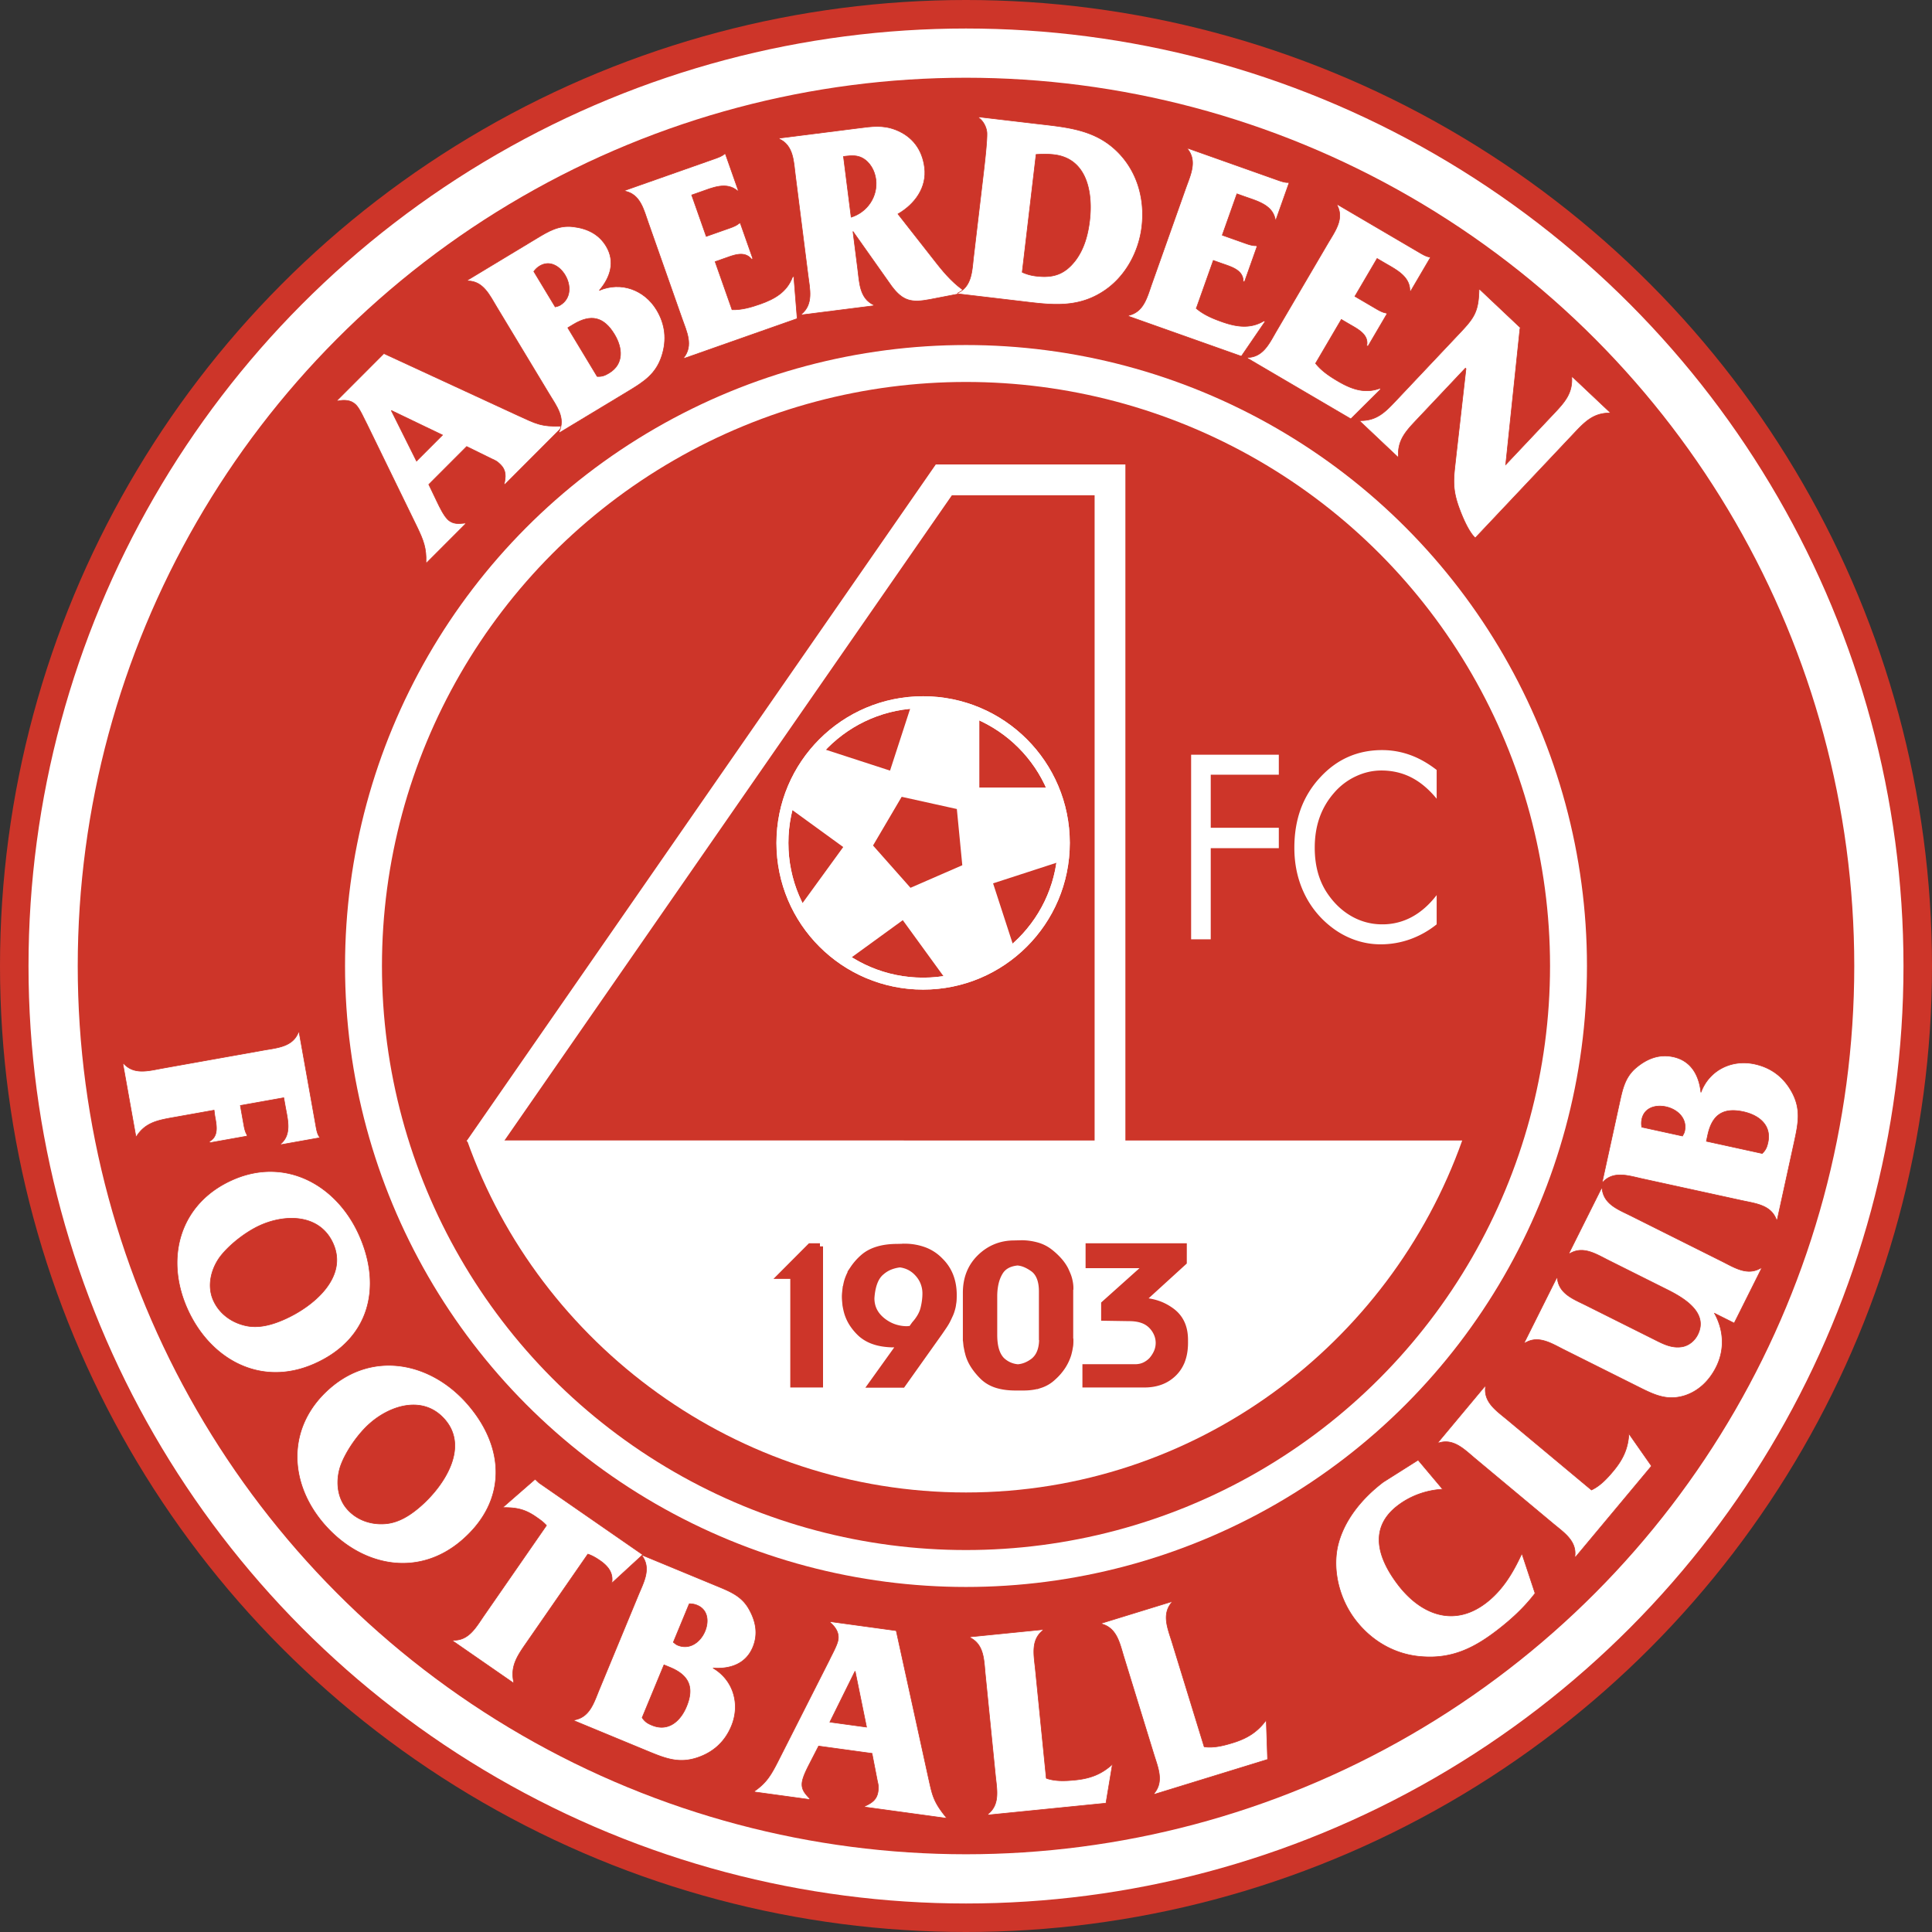 <svg xmlns="http://www.w3.org/2000/svg" width="2500" height="2500" viewBox="0 0 212.096 212.096"><rect x="0" y="0" width="212.096" height="212.096" fill="#333333" stroke="none"/><circle cx="106.048" cy="106.048" r="106.048" fill="#cd3529"/><path d="M160.522 125.204c-7.961 22.399-29.344 38.64-54.474 38.64-25.156 0-46.829-16.208-54.769-38.644l109.243.004z" fill="#fff"/><circle cx="106.048" cy="106.048" r="100.216" fill="none" stroke="#fff" stroke-width="5.404"/><circle cx="106.048" cy="106.048" r="66.143" fill="none" stroke="#fff" stroke-width="4.053"/><path fill="none" stroke="#fff" stroke-width="3.378" d="M121.856 126.99V52.679h-18.24L52.611 126.23"/><path d="M130.762 103.121V82.854h9.627v2.195h-7.473v5.827h7.473v2.238h-7.473v10.007h-2.154zM157.717 87.683c-.869-1.056-1.799-1.835-2.792-2.34-.994-.504-2.085-.757-3.277-.757-.97 0-1.914.218-2.833.653a7.087 7.087 0 0 0-2.376 1.819c-.702.806-1.229 1.707-1.58 2.702s-.526 2.095-.526 3.298c0 .945.104 1.815.312 2.611.208.797.52 1.528.936 2.194.739 1.158 1.641 2.049 2.708 2.674a6.722 6.722 0 0 0 3.457.938 6.731 6.731 0 0 0 3.242-.806c.998-.537 1.908-1.338 2.73-2.403v3.208a10.052 10.052 0 0 1-2.92 1.64 9.609 9.609 0 0 1-3.238.555c-.959 0-1.896-.16-2.809-.478a9.083 9.083 0 0 1-2.56-1.394 10.163 10.163 0 0 1-3.044-3.785c-.702-1.497-1.052-3.143-1.052-4.936 0-1.562.233-2.982.699-4.263a10.25 10.25 0 0 1 2.152-3.487c.922-.998 1.948-1.744 3.078-2.238 1.13-.495 2.364-.742 3.702-.742 1.051 0 2.073.177 3.065.532.992.355 1.967.905 2.927 1.65v3.155z" fill="#fff"/><path d="M48.581 47.76l-2.855 2.86-2.758-5.525.021-.021 5.592 2.686zm2.649 1.259l2.734 1.342c.462.21.609.272.967.629.673.672.59 1.345.422 2.144l.063.063 6.342-6.354-.063-.063c-2.312.086-2.901-.292-4.751-1.131l-14.802-6.838-5.145 5.154.063.062c.693-.148 1.45-.148 2.018.419.442.44.926 1.597 1.221 2.143l5.496 11.281c.695 1.45 1.032 2.333.971 3.867l.062.063 4.305-4.312-.063-.063c-.693.064-1.345.169-1.935-.418-.441-.441-.863-1.323-1.137-1.891l-.926-1.933 4.158-4.164z" fill="#fff" stroke="#cd3529" stroke-width=".068"/><path d="M58.601 29.799c.193-.256.391-.445.646-.599 1.095-.66 2.187 0 2.786.993.66 1.094.685 2.573-.537 3.31-.178.107-.336.133-.545.19l-2.35-3.894zm-7.297.966l.046.076c1.707.011 2.404 1.57 3.203 2.893l5.727 9.493c.813 1.349 1.852 2.667 1.081 4.208l.046.076 7.457-4.499c1.807-1.09 3.14-1.929 3.793-3.955.566-1.765.378-3.457-.573-5.035-1.336-2.214-3.917-3.156-6.291-2.141 1.22-1.43 1.776-3.155.748-4.86-.799-1.324-2.075-1.942-3.609-2.127-1.576-.195-2.696.481-4.044 1.294l-7.584 4.577zm11.028 5.218l.611-.369c1.935-1.167 3.348-.838 4.514 1.095.891 1.477 1.058 3.25-.597 4.248-.458.276-.769.395-1.303.37l-3.225-5.344zM80.364 33.998c1.054.039 2.111-.271 3.092-.616 1.57-.553 2.939-1.319 3.551-2.983l.14-.05.37 4.629-12.422 4.372-.029-.084c1.067-1.353.319-2.854-.195-4.312L71.18 24.469c-.514-1.458-.88-3.125-2.55-3.482l-.029-.084 9.812-3.455c.42-.148.869-.306 1.128-.555l.083-.03 1.432 4.066-.083.029c-1.221-1.051-2.771-.348-4.144.136l-.897.315 1.599 4.542 2.607-.918c.393-.138.775-.304.988-.505l.14-.049 1.382 3.925-.14.049c-.788-.983-2.038-.417-3.075-.052l-.925.326 1.856 5.271zM92.892 17.142c.59-.074 1.216-.094 1.763.197.867.459 1.377 1.413 1.497 2.356.235 1.858-.923 3.593-2.71 4.149l-.844-6.665.294-.037zm.747 8.265l4.235 5.995c1.264 1.697 2.241 1.843 4.202 1.474l4.036-.78c-1.303-.824-2.315-1.954-3.279-3.18l-4.253-5.424c1.842-1.073 3.199-2.892 2.919-5.104-.25-1.976-1.333-3.427-3.192-4.15-1.417-.54-2.593-.361-4.038-.177l-8.729 1.105.011.088c1.561.732 1.568 2.438 1.762 3.972l1.39 10.969c.194 1.534.614 3.188-.716 4.286l.011.088 7.933-1.005-.011-.088c-1.561-.731-1.567-2.438-1.762-3.971l-.519-4.098z" fill="#fff" stroke="#cd3529" stroke-width=".068"/><path d="M113.744 16.958c.663-.042 1.323-.054 1.973.023 3.63.428 4.265 4.185 3.906 7.225-.184 1.564-.608 3.131-1.565 4.395-1.166 1.509-2.413 1.93-4.272 1.711a5.035 5.035 0 0 1-1.566-.424l1.524-12.93zm-6.861 11.222c-.181 1.535-.172 3.243-1.728 3.987l-.01.088 6.642.784c3.306.39 6.24.885 9.181-.953 2.486-1.533 4.044-4.341 4.382-7.205.376-3.188-.594-6.386-3.031-8.559-2.437-2.173-5.437-2.377-8.624-2.753l-6.258-.737-.01.088c.5.329.866 1.03.915 1.634.046.874-.271 3.56-.389 4.563l-1.07 9.063zM131.329 33.855c.796.692 1.812 1.115 2.793 1.463 1.569.556 3.115.821 4.636-.09l.14.049-2.621 3.833-12.41-4.4.03-.084c1.68-.381 2.041-2.021 2.557-3.477l3.715-10.477c.517-1.457 1.279-2.984.205-4.312l.03-.083 9.805 3.476c.42.149.869.308 1.227.278l.083.03-1.44 4.062-.084-.029c-.29-1.585-1.936-2.011-3.309-2.498l-.896-.318-1.609 4.538 2.605.924c.392.139.794.25 1.086.228l.14.049-1.39 3.922-.141-.049c.005-1.26-1.323-1.604-2.36-1.972l-.924-.328-1.868 5.265zM144.425 39.89c.651.83 1.569 1.438 2.467 1.964 1.436.842 2.905 1.394 4.571.785l.128.075-3.296 3.271-11.358-6.662.045-.077c1.723-.058 2.385-1.599 3.167-2.932l5.624-9.589c.782-1.333 1.819-2.689 1.013-4.195l.046-.078 8.974 5.264c.384.226.795.465 1.152.503l.077.044-2.181 3.718-.077-.045c.015-1.611-1.522-2.34-2.778-3.077l-.821-.481-2.437 4.153 2.385 1.398c.359.21.732.396 1.023.428l.129.075-2.105 3.59-.128-.076c.243-1.235-.997-1.825-1.946-2.381l-.846-.496-2.828 4.821zM161.954 59.057c-.756-.714-1.436-2.376-1.778-3.313-.844-2.309-.562-3.432-.314-5.815l1.073-9.45-.065-.062-5.386 5.706c-1.184 1.253-2.06 2.225-1.967 3.988l-.062.065-4.171-3.938.062-.065c1.787.012 2.707-.919 3.89-2.173l7.039-7.457c1.572-1.665 2.036-2.33 2.093-4.729l.062-.064 4.496 4.244-.062.064-1.567 14.953 5.285-5.599c1.184-1.253 2.06-2.225 1.966-3.988l.062-.065 4.15 3.917-.062.065c-1.766.009-2.686.939-3.869 2.193l-10.875 11.523zM18.975 122.686c-1.706.305-3.023.571-3.974 2.045l-.088.016-1.423-7.97.088-.016c1.169 1.278 2.779.778 4.338.5l10.969-1.959c1.529-.273 3.242-.367 3.867-1.965l.088-.016 1.838 10.292c.079.441.163.912.397 1.204l.016.087-4.264.762-.016-.088c1.24-1.041.765-2.686.507-4.127l-.168-.94-4.764.851.383 2.146c.079.441.177.818.341 1.062l.026.147-4.117.736-.026-.147c1.049-.582.775-1.777.585-2.836l-.075-.593-4.528.809zM28.63 134.491c2.816-1.239 6.532-1.178 7.952 2.048 1.648 3.746-2.266 6.938-5.383 8.31-1.34.59-2.818 1.013-4.273.673-1.561-.357-2.877-1.344-3.515-2.793-.686-1.559-.249-3.383.727-4.727 1.03-1.367 2.907-2.813 4.492-3.511zm-3.073-4.979c-5.769 2.54-7.491 8.488-5.024 14.093 2.444 5.55 7.998 8.751 13.958 6.127 6.015-2.648 7.497-8.327 4.969-14.069-2.443-5.55-8.08-8.715-13.903-6.151zM40.631 156.241c2.319-2.021 5.885-3.068 8.201-.411 2.689 3.085-.099 7.298-2.666 9.536-1.104.962-2.39 1.805-3.879 1.915-1.597.124-3.147-.427-4.187-1.622-1.119-1.283-1.245-3.155-.713-4.728.577-1.613 1.938-3.552 3.244-4.69zm-4.415-3.84c-4.752 4.142-4.627 10.333-.603 14.95 3.985 4.572 10.24 5.975 15.149 1.696 4.955-4.318 4.679-10.181.557-14.91-3.984-4.572-10.307-5.916-15.103-1.736zM57.729 180.436c-.97 1.399-1.711 2.521-1.335 4.235l-.051.073-6.655-4.61.051-.073c1.73.072 2.528-1.447 3.413-2.724l6.839-9.872c-.349-.388-.718-.643-1.16-.949-1.129-.782-2.028-1.005-3.404-1.013l-.256.003 3.577-3.118.416.396 11.394 7.894-3.403 3.13c.209-1.09-.381-1.863-1.266-2.475-.442-.306-.852-.554-1.354-.721l-6.806 9.824zM75.668 176.06c.321.004.593.051.869.166 1.187.491 1.305 1.769.859 2.845-.491 1.188-1.672 2.089-2.997 1.541-.193-.08-.309-.192-.479-.327l1.748-4.225zm-5.136-5.325l-.035.083c1.01 1.388.167 2.881-.427 4.316l-4.26 10.296c-.605 1.463-1.051 3.089-2.758 3.385l-.034.083 8.088 3.346c1.96.811 3.435 1.389 5.462.708 1.765-.595 3.022-1.756 3.73-3.467.994-2.402.215-5.051-2.022-6.365 1.885.133 3.611-.446 4.376-2.295.594-1.436.333-2.837-.434-4.188-.782-1.391-1.997-1.894-3.46-2.499l-8.226-3.403zm2.361 12.033l.663.274c2.098.868 2.676 2.206 1.808 4.304-.663 1.601-1.997 2.794-3.791 2.052-.497-.206-.778-.387-1.078-.834l2.398-5.796zM95.129 189.603l-4.026-.552 2.752-5.562.029.004 1.245 6.11zm.6 2.886l.584 3.004c.112.498.151.654.083 1.157-.13.947-.719 1.289-1.461 1.639l-.012.089 8.938 1.224.012-.089c-1.472-1.8-1.526-2.501-1.978-4.492l-3.507-16.008-7.251-.994-.012.089c.54.466 1 1.071.89 1.87-.085.622-.717 1.711-.976 2.279l-5.701 11.25c-.74 1.436-1.242 2.242-2.508 3.124l-.012.088 6.067.832.013-.089c-.472-.517-.952-.975-.838-1.803.085-.622.536-1.495.825-2.059l.985-1.915 5.859.804zM114.862 195.219c.996.35 2.102.299 3.172.192 1.635-.164 2.88-.619 4.09-1.731l-.712 4.274-12.96 1.299-.009-.089c1.364-1.067.99-2.711.834-4.257l-1.111-11.087c-.155-1.545-.116-3.26-1.665-4.036l-.009-.089 7.996-.802.009.09c-1.364 1.067-.987 2.74-.829 4.316l1.194 11.92zM132.197 191.764c1.046.147 2.12-.122 3.148-.438 1.57-.483 2.701-1.176 3.667-2.504l.146 4.331-12.448 3.832-.026-.086c1.126-1.315.435-2.854-.022-4.338l-3.278-10.65c-.457-1.484-.758-3.173-2.429-3.628l-.026-.085 7.68-2.364.026.085c-1.126 1.315-.426 2.882.04 4.395l3.522 11.45zM158.379 163.489c-1.762.101-3.485.696-4.913 1.78-3.259 2.476-2.199 5.797-.013 8.675 2.494 3.283 6.111 4.737 9.656 2.044 1.855-1.409 3.021-3.382 3.964-5.449l1.449 4.377c-1.221 1.603-2.707 2.956-4.3 4.167-2.426 1.843-4.78 2.993-7.929 2.797-3.006-.155-5.68-1.65-7.523-4.077-1.662-2.189-2.487-5.201-1.942-7.94.633-2.92 2.698-5.388 5.029-7.159l3.827-2.419 2.695 3.204zM174.712 163.572c.957-.447 1.71-1.257 2.399-2.083 1.052-1.261 1.623-2.458 1.708-4.1l2.484 3.552-8.344 10-.069-.057c.227-1.717-1.191-2.628-2.384-3.624l-8.556-7.138c-1.193-.995-2.366-2.247-4.015-1.716l-.069-.057 5.148-6.17.069.057c-.227 1.717 1.214 2.648 2.43 3.663l9.199 7.673zM188.217 144.171c1.002 1.804 1.176 3.928.188 5.905-.721 1.443-1.883 2.632-3.473 3.14-1.817.562-3.166-.013-4.796-.827l-8.417-4.208c-1.389-.694-2.819-1.643-4.301-.748l-.081-.04 3.553-7.107.08.04c.174 1.724 1.791 2.298 3.18 2.993l7.294 3.646c1.042.521 2.031 1.082 3.233.881.735-.134 1.362-.655 1.697-1.324 1.215-2.431-1.55-4.047-3.341-4.942l-6.413-3.206c-1.39-.695-2.819-1.643-4.302-.748l-.08-.04 3.566-7.134.08.04c.174 1.724 1.791 2.298 3.18 2.992l9.94 4.969c1.39.694 2.819 1.643 4.302.748l.081.04-3.006 6.012-2.164-1.082zM180.237 123.736a2.248 2.248 0 0 1 .01-.885c.274-1.254 1.511-1.596 2.649-1.347 1.255.273 2.351 1.278 2.044 2.679-.045.204-.135.337-.238.529l-4.465-.976zm-4.338 5.993l.088.019c1.188-1.239 2.807-.671 4.325-.339l10.885 2.379c1.546.338 3.226.492 3.818 2.119l.087.019 1.87-8.551c.452-2.072.762-3.625-.266-5.5-.896-1.633-2.261-2.666-4.07-3.062-2.539-.555-5.01.678-5.909 3.112-.201-1.879-1.075-3.477-3.029-3.904-1.518-.332-2.851.172-4.047 1.164-1.23 1.016-1.512 2.299-1.85 3.846l-1.902 8.698zm11.429-4.442l.153-.701c.485-2.218 1.701-3.022 3.918-2.537 1.692.37 3.103 1.473 2.688 3.37-.115.525-.244.834-.631 1.208l-6.128-1.34z" fill="#fff" stroke="#cd3529" stroke-width=".068"/><path d="M90.015 136.828v15.154H87.096V140.06h-1.373l3.221-3.231h1.071zM92.783 141.918c.015-.137.029-.278.043-.421l.086-.443c.029-.151.065-.299.109-.443.144-.46.356-.904.637-1.33a6.383 6.383 0 0 1 1.07-1.221c.432-.389.965-.681 1.6-.875.634-.195 1.369-.292 2.205-.292l.865-.022a6.21 6.21 0 0 1 2.108.39 4.67 4.67 0 0 1 1.697 1.124c.504.49.878 1.052 1.124 1.686.245.635.367 1.333.367 2.098 0 .173-.004.339-.011.497-.007.159-.025.31-.054.454-.015.145-.04.289-.076.433a6.109 6.109 0 0 1-.119.41 3.73 3.73 0 0 1-.217.519c-.043.101-.086.194-.13.281l-.129.259c-.101.188-.22.382-.357.584l-.442.648-4.086 5.75H95.657l4.756-6.637c.245-.273.45-.554.616-.842.166-.289.285-.577.357-.865a7.48 7.48 0 0 0 .162-.854c.036-.281.054-.551.054-.811 0-.417-.076-.817-.227-1.199s-.378-.732-.681-1.048a3.089 3.089 0 0 0-.865-.648 3.125 3.125 0 0 0-1.037-.303 4.24 4.24 0 0 0-1.06.259 3.27 3.27 0 0 0-.93.562c-.346.274-.613.656-.8 1.146-.188.49-.302 1.074-.346 1.751 0 .49.097.937.292 1.34.195.404.494.771.897 1.103.389.317.814.559 1.275.724a4.37 4.37 0 0 0 1.492.248l.129-.021a.194.194 0 0 0 .086.021h.086l-1.189 1.644h-.864c-.75-.029-1.398-.141-1.946-.335a4.177 4.177 0 0 1-1.383-.789 5.852 5.852 0 0 1-.908-1.048 4.691 4.691 0 0 1-.703-1.644 11.275 11.275 0 0 1-.097-.486l-.043-.476a5.194 5.194 0 0 1-.022-.454v-.044c.003-.116.01-.242.025-.38zM114.392 146.694v.107l.022.087v.216c-.015.534-.102.992-.26 1.373a2.337 2.337 0 0 1-.691.94 3.735 3.735 0 0 1-.789.465 2.905 2.905 0 0 1-.918.227 2.861 2.861 0 0 1-1.795-.8c-.274-.288-.479-.66-.616-1.114-.137-.454-.206-1.012-.206-1.675v-4.215c0-.504.05-.979.151-1.427.1-.447.259-.851.476-1.211.188-.316.443-.565.767-.745s.717-.292 1.178-.335c.317.029.62.108.908.238.288.13.569.295.843.497.302.231.533.552.691.962.158.411.238.905.238 1.481v4.929zm-8.344.173v.043c0 .145.006.285.021.422l.043.421.043.217.043.216c.015.086.033.166.054.237.021.073.04.145.054.216.129.461.335.905.616 1.33.281.425.623.833 1.026 1.221.418.389.919.674 1.503.854.583.179 1.264.27 2.042.27h.865c.677 0 1.29-.09 1.837-.27a3.687 3.687 0 0 0 1.427-.854 5.969 5.969 0 0 0 1.037-1.199c.274-.425.483-.875.627-1.352.029-.115.057-.233.086-.356.029-.123.051-.242.065-.358.028-.115.046-.233.053-.356s.011-.249.011-.379v-.15l-.022-.064v-5.447l.022-.043v-.107c0-.129-.011-.274-.032-.432-.022-.159-.054-.325-.098-.498s-.101-.346-.173-.519a19.863 19.863 0 0 0-.238-.541 5.012 5.012 0 0 0-.714-1.026 7.49 7.49 0 0 0-1.016-.941 4.082 4.082 0 0 0-1.341-.681 6.409 6.409 0 0 0-1.686-.249l-.865.022c-.721 0-1.395.126-2.021.378s-1.2.631-1.719 1.135c-.519.505-.908 1.082-1.167 1.73s-.389 1.369-.389 2.161v4.949zM125.305 142.795c.62.029 1.204.133 1.751.313.548.18 1.066.451 1.557.811.489.36.857.804 1.102 1.329.245.526.368 1.142.368 1.848V147.42c0 .72-.105 1.361-.313 1.923a3.854 3.854 0 0 1-.94 1.449c-.418.404-.894.703-1.427.897s-1.117.292-1.751.292h-6.485V150.1H124.722c.36-.014.685-.094.973-.237.288-.144.541-.332.757-.562.245-.289.432-.587.562-.897a2.535 2.535 0 0 0 0-1.956 2.877 2.877 0 0 0-.583-.886 2.571 2.571 0 0 0-1.027-.648c-.411-.144-.896-.216-1.458-.216l-2.724-.043v-1.513l4.756-4.259h-6.464v-2.054h10.437l-.002 1.731-4.644 4.235z" fill="#cd3529" stroke="#cd3529" stroke-width=".676"/><circle cx="101.341" cy="92.537" r="15.446" fill="#fff"/><path fill="#cd3529" stroke="#cd3529" stroke-width="1.351" d="M104.922 94.563l-4.787 2.085-3.462-3.908 2.647-4.5 5.098 1.127z"/><path d="M92.824 105.583l6.285-4.566 4.765 6.559c0-.001-5.969 1.552-11.05-1.993zM111.422 104.364l-2.401-7.389 7.71-2.505s-.367 6.157-5.309 9.894zM86.284 88.423l6.286 4.566-4.765 6.559s-3.322-5.197-1.521-11.125zM100.11 77.21l-2.401 7.388-7.71-2.505s3.916-4.765 10.111-4.883zM115.281 86.457h-7.769V78.35s5.742 2.252 7.769 8.107z" fill="#cd3529"/><circle cx="101.341" cy="92.537" r="15.446" fill="none" stroke="#fff" stroke-width="1.311"/><circle cx="101.341" cy="92.537" r="15.446" fill="none" stroke="#fff" stroke-width="1.311"/></svg>